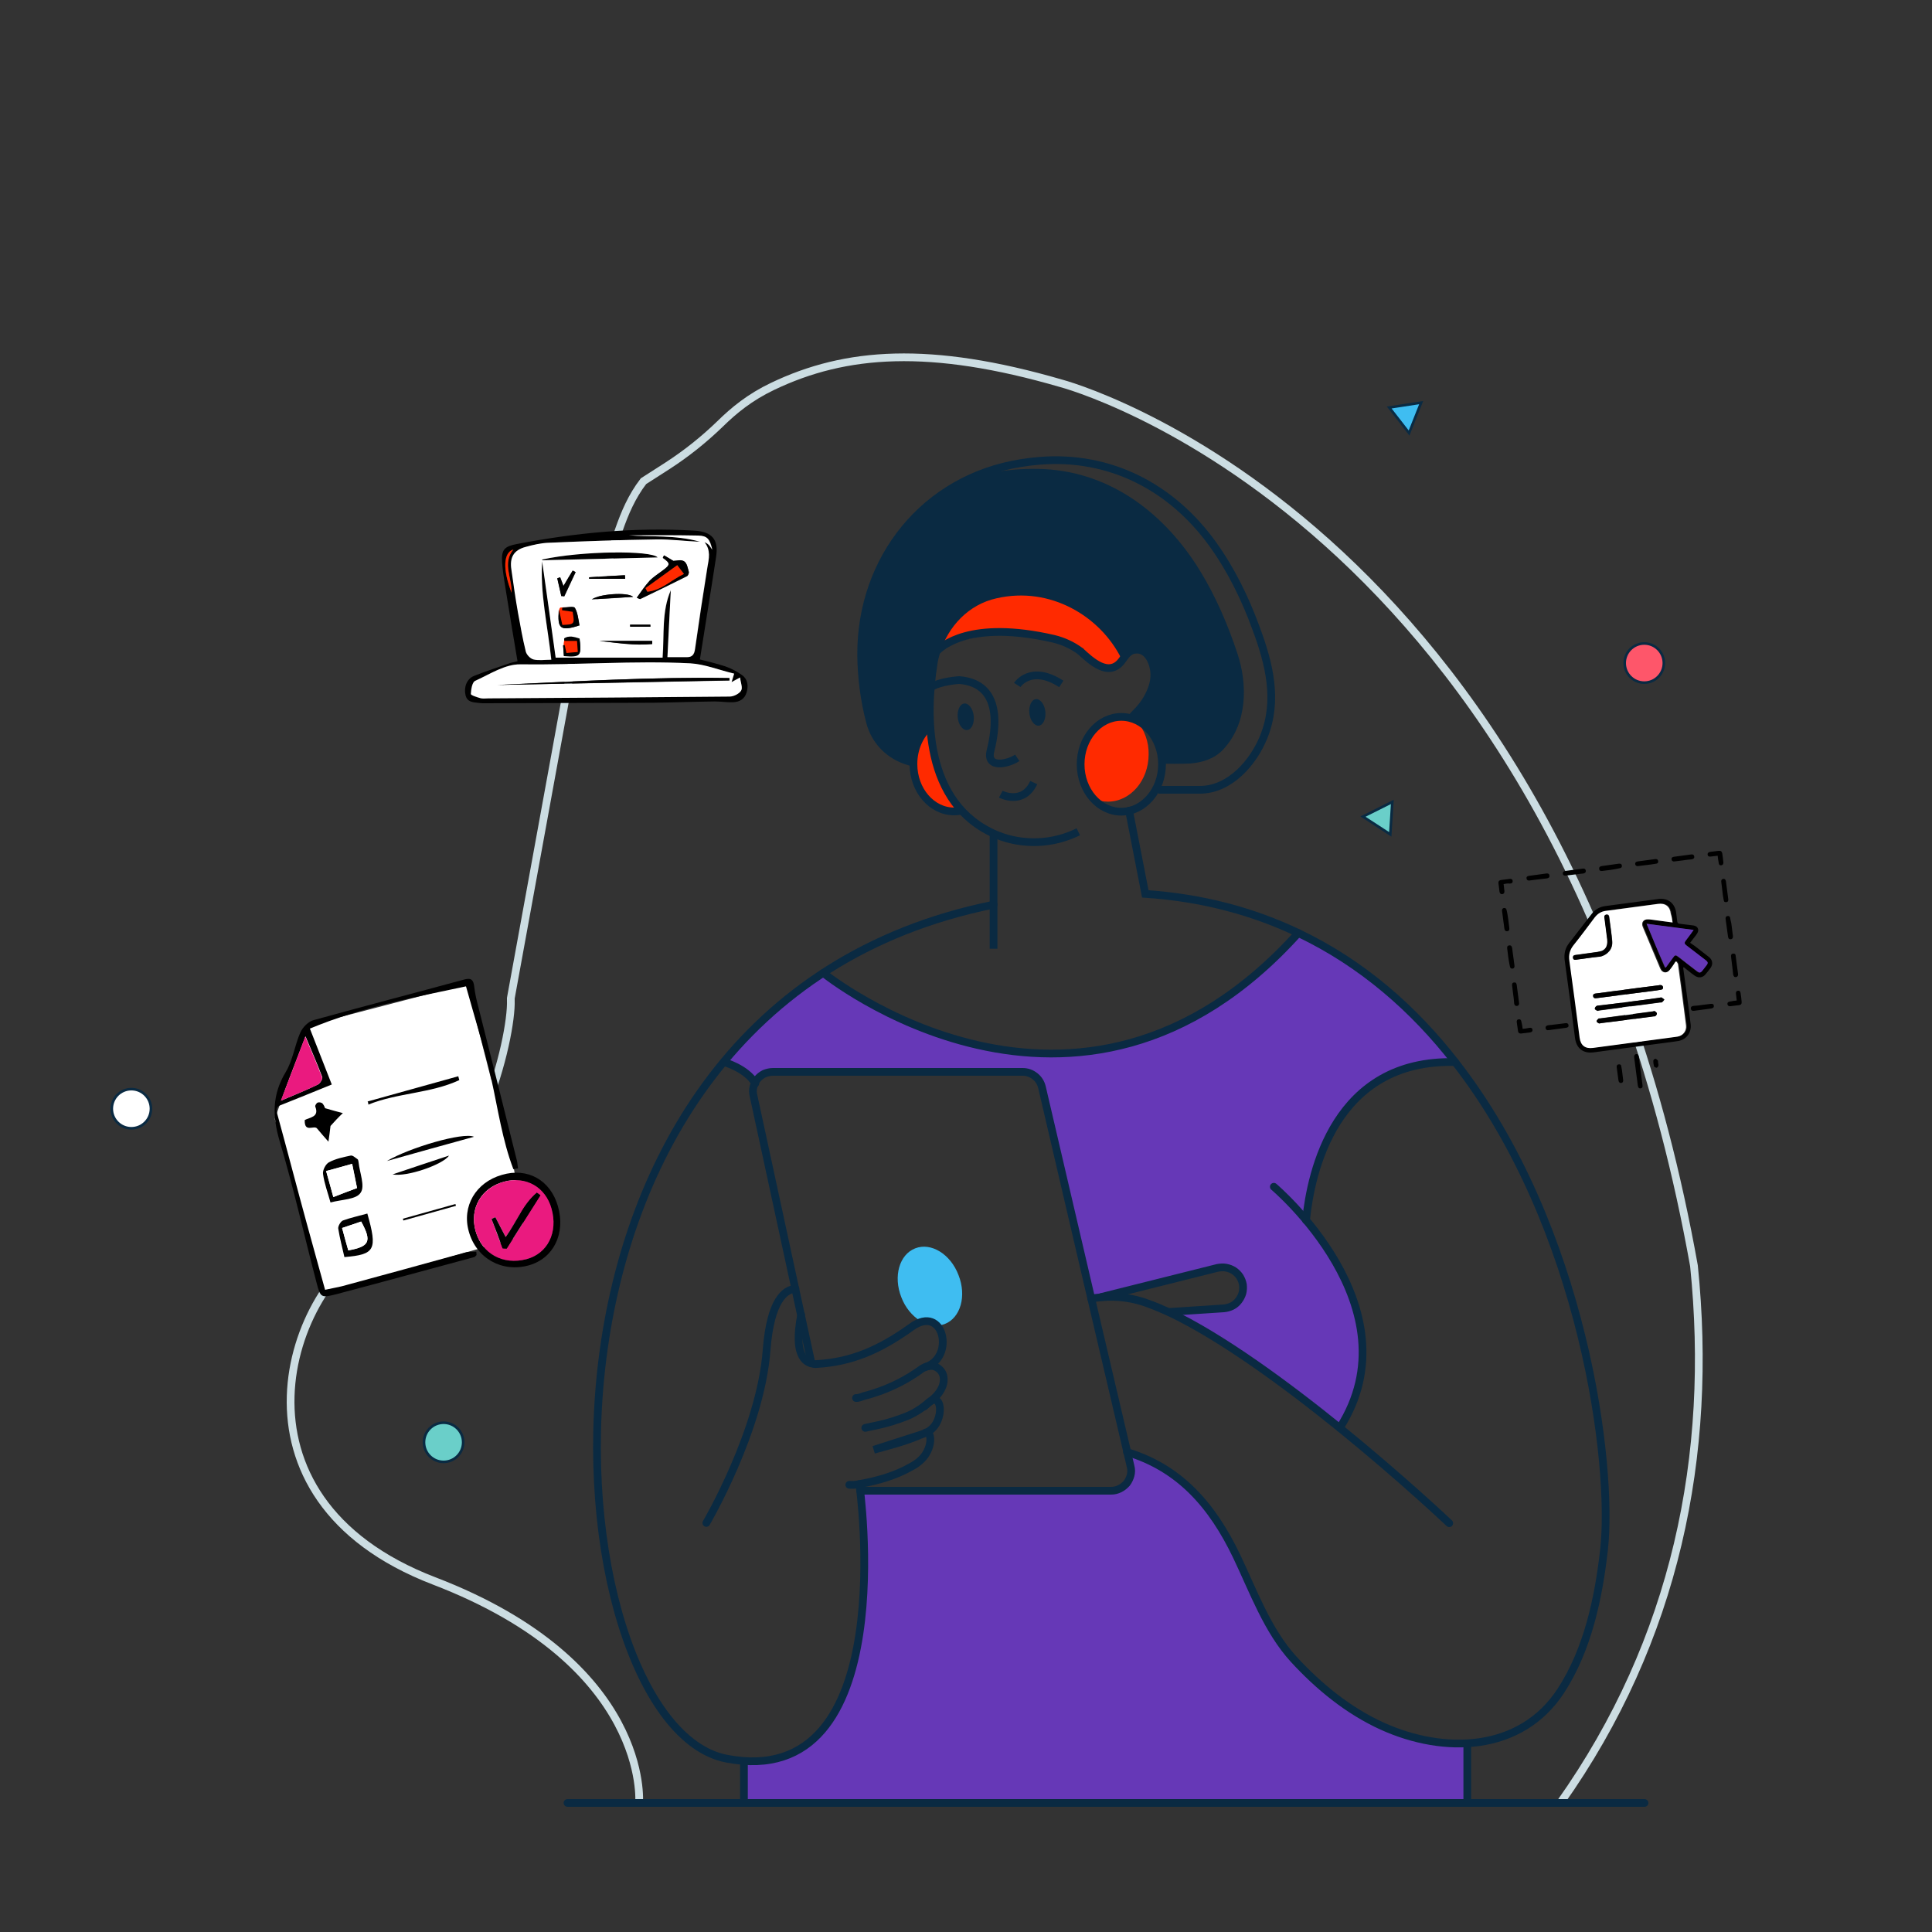 <?xml version="1.0" encoding="utf-8"?>
<!-- Generator: Adobe Illustrator 25.2.3, SVG Export Plug-In . SVG Version: 6.00 Build 0)  -->
<svg version="1.1" id="Layer_1" xmlns="http://www.w3.org/2000/svg" xmlns:xlink="http://www.w3.org/1999/xlink" x="0px" y="0px"
	 viewBox="0 0 750 750" style="enable-background:new 0 0 750 750;" xml:space="preserve">
<rect x="0" y="0" width="750" height="750" fill="#333333" stroke="none"/>
<style type="text/css">
	.st0{fill:none;stroke:#CCDDE2;stroke-width:3;stroke-miterlimit:10;}
	.st1{fill:#6638B7;}
	.st2{fill:#0A2A42;}
	.st3{fill:#3FBDF1;}
	.st4{fill:none;stroke:#0A2A42;stroke-width:3;stroke-linecap:round;stroke-miterlimit:10;}
	.st5{fill:#FF2A00;}
	.st6{fill:none;stroke:#0A2A42;stroke-width:3;stroke-miterlimit:10;}
	.st7{fill:#FE566A;stroke:#0A2A42;stroke-miterlimit:10;}
	.st8{fill:#6ACFC9;stroke:#0A2A42;stroke-miterlimit:10;}
	.st9{fill:#FFFFFF;stroke:#0A2A42;stroke-miterlimit:10;}
	.st10{fill:#3FBDF1;stroke:#0A2A42;stroke-miterlimit:10;}
	.st11{fill:#FFFFFF;}
	.st12{fill:#EA1A7F;}
</style>
<g>
	<g>
		<path class="st0" d="M248.1,699.9c0,0,4.6-53.9-79.6-86.2S111,499.1,148.3,480.3c37.3-18.8,50.5-77.8,50-92v-0.8l25.3-138.7
			c2.7-7.5,5.7-14.9,9-22.1c6.5-14.3,8-27.9,17.2-39.9l9.2-5.9c7.3-4.7,14.2-10.2,20.5-16.3c5.4-5.3,11.6-10.4,20.4-14.6
			c28.4-13.6,61.1-16,112-1.2c0,0,193.4,50.6,245.7,342.6c7.5,73.4-7,145.1-51.9,208.5"/>
		<path class="st1" d="M280.4,412.3c11-13.4,24.1-25.1,38.6-34.5c2.1,1.7,99.3,78.7,184.4-15.5c24.8,11.8,44.9,29.5,60.9,50.1
			c-46.6-1.2-56,42.6-57.8,61.4c14.3,17.1,33.4,48.9,13.1,80.6c-20.8-16.9-45.8-35.3-66.4-45l21.3-1.4c2-0.1,3.9-1,5.3-2.5
			s2.2-3.4,2.2-5.5c0-0.9-0.1-1.8-0.4-2.6c-0.7-1.9-2-3.4-3.8-4.4c-1.8-0.9-3.8-1.2-5.7-0.7L427,503.5c-1.3,0.1-2.6,0.3-3.9,0.5
			L404,422.1c-0.4-1.7-1.3-3.2-2.7-4.3c-1.4-1.1-3-1.7-4.8-1.7h-97c-1.4,0-2.9,0.4-4.1,1.2s-2.2,1.9-2.8,3.2
			C289.3,414.9,281.1,412.5,280.4,412.3"/>
		<path class="st1" d="M289.2,682.6c55.3,3.9,47.1-88,45.1-104.9h97.5c1.2,0,2.3-0.3,3.3-0.8s1.9-1.2,2.7-2.1c0.7-0.9,1.2-2,1.5-3.1
			s0.2-2.3,0-3.4l-1.3-5.6c20.2,6.1,33,20.4,42.6,40.5c6.4,13.3,11.9,28.7,22,39.8c9.8,10.7,21.2,20.1,34.5,26.1
			c10.5,4.7,22,7.3,32.9,6.7v23.1H289.2V682.6"/>
		<path class="st2" d="M334.3,254.3c-0.2-31,16.8-57.5,43.6-69.2c2.9-0.8,5.8-1.5,8.7-1.9c6.2-1,12.5-1.4,18.8-1.1
			c26.3,1.4,47,17.6,60.4,39.4c6.2,10.1,10.9,21.1,14.6,32.3c3.9,11.8,4,27-5.6,37.2c-3.4,3.6-8,5-12.8,5.4c-1.2,0.1-11,0.2-11,0
			c-0.1-7.7-4.2-14.3-10.1-16.9c-0.4-0.2-0.9-0.4-1.3-0.5c-0.2-0.1-0.4-0.1-0.6-0.2c0.4-0.6,0.9-1.2,1.5-1.7c2.1-2,3.8-4.3,5.2-6.8
			c1.6-3.1,2.7-6.4,2.2-10.1c-0.6-4-3-8.8-7.8-7.9c-2.3,0.4-3.5,2.6-4.8,4.3c-0.1,0.1-0.1,0.1-0.2,0.2c-2.5,3.1-5.4,3-8.2,1.7
			c-2.7-1.2-5.3-3.7-7.4-5.6c-0.1-0.1-0.1-0.1-0.2-0.2c-3.1-2.3-6.6-3.9-10.3-4.8c-22.9-5.3-35.2-1.7-41.2,1.7
			c-1.7,0.9-3.2,2-4.5,3.4c-0.5,1.5-0.8,3.1-1.1,4.6c-0.4,2.8-0.8,5.8-1.1,9.1c-0.4,5-0.5,10-0.1,14.9c-3.8,3.2-6.3,8.4-6.5,14.2
			c-4.1-0.7-7.8-2.6-10.8-5.5c-3-2.8-5.1-6.5-6.1-10.4C335.6,271.7,334.4,263,334.3,254.3"/>
		<path class="st3" d="M349.9,503.6c-3.2-8.1-0.8-16.6,5.4-19c6.1-2.4,13.7,2.2,16.8,10.4c3.2,8.1,0.8,16.6-5.4,19
			C360.6,516.3,353,511.7,349.9,503.6"/>
		<path class="st4" d="M385.7,351.2c-198,40-172.1,318.2-103.7,331.5c68.8,13.3,51.6-106.6,51.6-106.6"/>
		<path class="st4" d="M520.1,554.3c29.9-46.8-25.6-93.6-25.6-93.6"/>
		<path class="st4" d="M335.9,554.3c1.7-0.4,3.4-0.7,5.1-1.1c3.8-0.8,7.4-2,11-3.4c3.7-1.5,6.9-3.9,9.9-6.4c2.6-2.1,4.9-5.4,4.4-8.8
			c-0.1-0.9-0.5-1.8-1.1-2.5s-1.4-1.3-2.2-1.6c-1.6-0.6-3.9,0-5.2,0.9c-5.7,4.2-12.1,7.4-18.8,9.5c-1.2,0.4-2.3,0.7-3.5,1
			c-0.9,0.3-2.3,0.9-3.2,0.8"/>
		<path class="st4" d="M359.4,530.6c11.4-3.7,7-24.5-5.5-15.5s-23.4,13.6-36.7,14.4c-0.7,0.1-1.4,0-2.1-0.2c-3.5-0.8-4.7-4.5-5-7.6
			c-0.3-3.7,0.2-7.6,0.9-11.3"/>
		<path class="st4" d="M329.7,576.4c1.3,0.1,2.6,0,3.9-0.3c6.9-1.2,14-3.2,20.1-6.7c2.3-1.2,4.6-3,5.9-5.3c1.3-2.2,2.1-5.2,1.1-7.6
			c-0.1-0.2-0.2-0.3-0.3-0.5c-0.1-0.1-0.2-0.1-0.3-0.1c-0.1,0-0.2,0-0.4,0.1c-0.2,0-0.3,0.1-0.5,0.2c-0.5,0.3-1,0.5-1.6,0.7
			c-6.1,2-12.3,3.9-18.4,5.9c6.2-1.7,12.5-3.3,18.4-5.9c0.2-0.1,0.5-0.2,0.7-0.2c0.5-0.2,0.9-0.5,1.4-0.6l0.8-0.5
			c6.5-3.8,5.4-16.9-0.8-10.4c-0.3,0.3-0.6,0.6-0.9,0.8"/>
		<path class="st4" d="M308.8,500.3c-4.1,0.3-9.7,4.4-11.2,23.7c-2.3,31.3-23.4,67.2-23.4,67.2"/>
		<path class="st4" d="M333.9,578.7h97.5c1.2,0,2.3-0.3,3.3-0.8s1.9-1.2,2.7-2.1c0.7-0.9,1.2-2,1.5-3.1s0.3-2.3,0-3.4l-1.3-5.6
			l-14-59.7l-19.1-81.9c-0.4-1.7-1.3-3.2-2.7-4.3c-1.4-1.1-3-1.7-4.8-1.7h-97c-1.1,0-2.3,0.3-3.3,0.7c-1,0.5-1.9,1.2-2.7,2.1
			c-0.7,0.9-1.2,1.9-1.5,3s-0.3,2.3,0,3.4l16.2,74.9l2.2,10.1l4.1,18.9"/>
		<path class="st5" d="M435.4,254.7c-2.7,6.3-10.3,2.8-10.3,2.8c-21-21.8-59.1-6.5-59.1-6.5l-0.9-2.2c0,0,7.3-21.7,36.2-18.8
			S435.4,254.6,435.4,254.7"/>
		<path class="st4" d="M453.8,509.3l21.3-1.4c1.1-0.1,2.2-0.4,3.2-0.9s1.8-1.2,2.5-2.1s1.2-1.9,1.5-2.9c0.3-1.1,0.3-2.2,0.2-3.3
			c-0.2-1.1-0.6-2.1-1.2-3.1c-0.6-0.9-1.4-1.7-2.3-2.3c-0.9-0.6-2-1-3.1-1.2s-2.2-0.1-3.3,0.1l-45.1,11.3"/>
		<path class="st4" d="M504,362.2c-85.9,95.3-184.4,15.5-184.4,15.5"/>
		<path class="st4" d="M564.9,412.3c-46.7-1.2-56,42.6-57.9,61.4"/>
		<path class="st4" d="M293.2,420.6c-3.4-5.9-12.2-8.3-12.2-8.3"/>
		<path class="st4" d="M220.3,699.9h418.1"/>
		<path class="st5" d="M361.1,281.8c0,0,2.1,25.1,12.2,32.9c-1,0.2-1.9,0.3-2.9,0.3c-8.7,0-15.8-8.2-15.8-18.4
			C354.6,290.6,357.2,285.1,361.1,281.8"/>
		<path class="st6" d="M436.6,254.9c-8.3-16.7-28.3-29.1-50.1-24.1c-11.3,2.5-19.8,11.4-23.1,22.4l0,0c-0.4,1.5-0.8,3-1,4.6
			c-3,19.1-4.1,54.3,24.5,66.3c5.1,2.1,10.5,3,16,2.8s10.8-1.6,15.7-4"/>
		<path class="st6" d="M419.6,253c-0.1-0.1-0.1-0.1-0.2-0.2c-3.1-2.3-6.6-3.9-10.3-4.8c-32.5-7.5-43.8,2.9-45.7,5.1l0,0
			c-0.2,0.2-0.3,0.3-0.3,0.3"/>
		<path class="st6" d="M354.6,296c-4-0.8-7.8-2.7-10.8-5.5s-5.1-6.4-6.1-10.4c-2.2-8.4-3.3-17.1-3.4-25.8
			c-0.2-37.5,24.8-68.5,61.8-74.5c2.4-0.4,4.9-0.7,7.3-0.9c27.6-2.3,51.6,10.3,67.5,32.5c7.1,9.9,12.5,21,16.7,32.5
			c5.1,13.7,8.7,28,3,42.1c-4,10-13.2,20.6-24.8,20.6h-16.1"/>
		<path class="st6" d="M419.3,252.7c4.2,3.9,11.1,10.4,16.1,3.9c1.3-1.7,2.5-3.9,4.8-4.3c4.8-0.9,7.2,3.9,7.8,7.9
			c0.5,3.7-0.6,7-2.2,10.1c-1.3,2.5-3.1,4.8-5.2,6.8c-0.5,0.5-1,1.1-1.5,1.7"/>
		<path class="st6" d="M373.3,314.7c-1,0.2-1.9,0.3-2.9,0.3c-8.7,0-15.8-8.2-15.8-18.4c0-6.1,2.5-11.5,6.5-14.8"/>
		<path class="st6" d="M361.2,266.9c3.7-2.5,11.2-2.9,11.2-2.9c17,1.4,14.2,19.2,12.1,27.5c-1.7,7,6.8,5.1,10.4,2.7"/>
		<path class="st6" d="M401.3,303.8c-4.2,9-12.8,4.5-12.8,4.5"/>
		<path class="st2" d="M402.1,271.4c-1.7,0.2-2.8,2.7-2.5,5.5s2,5,3.7,4.8s2.8-2.7,2.5-5.5C405.5,273.4,403.8,271.2,402.1,271.4z"/>
		<path class="st2" d="M374.3,273.1c-1.7,0.2-2.8,2.7-2.5,5.5c0.3,2.9,2,5,3.7,4.8s2.8-2.7,2.5-5.5S376,272.9,374.3,273.1z"/>
		<path class="st6" d="M412,265.5c-11.9-7.7-17.1,0.4-17.1,0.4"/>
		<path class="st6" d="M385.7,368.3v-44.7"/>
		<path class="st4" d="M423.6,504.1c1.3-0.2,2.6-0.4,3.9-0.5c6.3-0.6,12.7,0.3,18.6,2.6c2.5,0.9,5,2,7.7,3.2
			c20.5,9.7,45.5,28.1,66.4,45c23.9,19.4,42.4,36.9,42.4,36.9"/>
		<path class="st4" d="M438.3,314.7l6.3,32.3c22.3,1.5,42,6.9,59.4,15.2c24.8,11.8,44.9,29.5,60.9,50.1c50,64,61.4,156.4,57.8,189.1
			c-2.1,18.8-6.3,38.9-16.8,55c-15.6,23.8-45.2,24.6-69.3,13.7c-13.2-6-24.7-15.4-34.5-26.1c-10.1-11.1-15.6-26.4-22-39.8
			c-9.6-20.1-22.4-34.4-42.6-40.5"/>
		<path class="st4" d="M288.8,699.9v-16.2"/>
		<path class="st4" d="M569.6,699.9V678"/>
		<path class="st5" d="M435.4,278.3c2,0,3.9,0.4,5.7,1.3c3.2,3.7,4.9,8.4,4.8,13.2c0,10.2-7.1,18.4-15.8,18.4c-2,0-3.9-0.4-5.7-1.2
			c-3.2-3.7-4.9-8.4-4.8-13.2C419.6,286.5,426.7,278.3,435.4,278.3z"/>
		<path class="st6" d="M451.1,296.7c0-10.2-7.1-18.4-15.8-18.4s-15.8,8.2-15.8,18.4c0,10.2,7.1,18.4,15.8,18.4
			S451.1,306.8,451.1,296.7z"/>
		<circle class="st7" cx="638.3" cy="257.4" r="7.6"/>
		<circle class="st8" cx="172.2" cy="559.9" r="7.6"/>
		<circle class="st9" cx="51" cy="430.4" r="7.6"/>
		<polygon class="st10" points="551.7,156.3 539.3,158.2 547,168.1 		"/>
		<polygon class="st8" points="529.1,317 539.7,323.9 540.5,311.3 		"/>
	</g>
</g>
<g>
	<polygon class="st11" points="121.4,397.6 181.2,382 199.4,453.1 203.8,479.6 125.6,502.1 106.7,434.4 118.2,400.9 	"/>
	<g>
		<path d="M199.3,453.9c-4.3-11.3-6-23.4-8.6-35.2c-2.7-11.9-6.4-23.5-9.8-35.8c-20.3,4.3-40.7,8.1-60.6,16.4
			c2.8,7.1,5.5,14.1,8.5,21.7c-6.7,2.7-12.7,5.2-18.8,7.6c-1.8,0.7-3.2,1-2.4,3.7c3.9,14.2,7.6,28.5,11.5,42.7
			c2.3,8.5,4.7,16.9,7.1,25.7c2.6-0.6,4.6-0.9,6.6-1.4c16-4.3,31.9-8.7,47.9-13.1c1.3-0.4,2.8-0.2,4.2-0.3c0,0.4,0.1,0.8,0.1,1.3
			c-0.3,0.3-0.6,0.7-0.9,0.8c-17.8,4.8-35.7,9.7-53.5,14.4c-5.9,1.5-6.2,1.4-7.7-4.4c-4.8-18.3-8.9-36.8-14.3-54.9
			c-2.9-9.7-3-18.1,2.3-26.9c2.8-4.6,3.5-10.4,5.7-15.4c0.9-2,3.1-4.3,5.2-4.8c19.5-5.4,39.1-10.5,58.6-15.8
			c2.7-0.7,3.4,0.4,3.7,2.8c0.3,2.7,0.9,5.3,1.6,7.9c5,19.8,10,39.6,14.9,59.4c0.3,1.1,0.3,2.2,0.5,3.3
			C200.5,453.6,199.9,453.7,199.3,453.9z M109,427.3c5.2-2.2,9.9-4.1,14.4-6.3c0.9-0.4,1.9-2.2,1.7-2.9c-1.9-5.1-4.1-10-6.5-15.8
			C115.3,411,112.3,418.6,109,427.3z"/>
		<path d="M216.6,468.3c3,10.6-1.7,20.2-11.3,22.9c-10.4,2.9-20.4-2.7-23.3-13.1c-2.8-9.8,2.7-19.1,12.8-22
			C204.8,453.1,213.7,458.1,216.6,468.3z M184.6,477.8c2.5,9,10.6,13.4,19.8,11c8.2-2.2,12.3-10.4,9.7-19.6
			c-2.4-8.4-10-12.7-18.3-10.5C186.9,461,182.2,469,184.6,477.8z"/>
		<path d="M128.3,466.8c-1-3.7-2.4-7.3-2.9-11.1c-0.2-1.4,1-3.8,2.3-4.5c2.6-1.4,5.6-2,8.4-2.6c0.8-0.2,1.8,0.8,2.7,1.4
			c0.3,0.2,0.3,0.8,0.4,1.2c0.4,4,2.6,9.3,0.8,11.8C138.3,465.7,132.7,465.6,128.3,466.8z M129.4,464.7c3.3-1.3,6.2-2.4,9.2-3.5
			c-0.7-3.2-1.3-6.2-1.9-9.4c-3.6,1-6.7,1.9-10.1,2.8C127.6,458.2,128.5,461.3,129.4,464.7z"/>
		<path d="M128.3,437.1c-0.2,1.9-0.5,4-0.8,6.1c-1.5-1.7-3-3.4-4.4-5.1c-1.1-1.5-5,1.9-4.8-3.3c2-1.1,5.7-1.1,4.1-5.2
			c-0.2-0.4,0.5-1.5,1-1.6c0.5-0.2,1.6,0,1.9,0.5c0.6,0.7,0.9,1.8,0.9,1.7c2.8,0.8,4.8,1.4,6.9,1.9
			C131.4,433.7,129.9,435.3,128.3,437.1z"/>
		<path d="M142.6,471.1c4,14.1,3,15.9-8.9,16.9c-0.8-3.6-1.8-7.3-2.4-11.1c-0.1-0.9,0.9-2.7,1.8-3.1
			C136.1,472.7,139.4,472,142.6,471.1z M135.2,485.4c8.3-1.5,9.2-3.5,5-11.2c-2.4,0.8-4.8,1.7-7.4,2.5
			C133.6,479.8,134.4,482.5,135.2,485.4z"/>
		<path d="M150.2,450.7c8.8-5.2,29.6-11.3,33.8-9.4C172.1,444.6,161.1,447.6,150.2,450.7z"/>
		<path d="M142.7,427.6c11.7-3.3,23.5-6.5,35.2-9.8c0.1,0.5,0.3,1,0.4,1.5c-11.2,5.2-23.9,4.9-35.3,9.5
			C143,428.3,142.9,427.9,142.7,427.6z"/>
		<path d="M152.4,455.9c7.7-2.6,14.6-4.9,21.9-7.3C172,452.1,157.8,457,152.4,455.9z"/>
		<path d="M177,468.1c-6.8,1.9-13.6,3.8-20.4,5.7c-0.1-0.2-0.1-0.5-0.2-0.7c6.8-1.9,13.6-3.8,20.4-5.7
			C176.9,467.6,176.9,467.9,177,468.1z"/>
		<path class="st12" d="M109,427.3c3.3-8.7,6.3-16.3,9.5-24.9c2.4,5.7,4.6,10.7,6.5,15.8c0.3,0.7-0.8,2.4-1.7,2.9
			C118.9,423.2,114.2,425.1,109,427.3z"/>
		<path class="st12" d="M184.6,477.8c-2.4-8.7,2.3-16.7,11.2-19.1c8.4-2.2,16,2.1,18.3,10.5c2.6,9.2-1.5,17.4-9.7,19.6
			C195.2,491.2,187.1,486.7,184.6,477.8z M195.1,484.6c0.5,0,1.1,0.1,1.6,0.1c4.4-6.9,8.7-13.8,13.1-20.7c-0.5-0.3-0.9-0.7-1.4-1
			c-5.3,4.5-7.8,11.4-12.1,17.2c-1.6-3.1-2.8-5.4-4-7.7c-0.5,0.2-1,0.5-1.5,0.7C192.2,477,193.6,480.8,195.1,484.6z"/>
		<path class="st11" d="M129.4,464.7c-0.9-3.4-1.8-6.5-2.8-10.1c3.4-0.9,6.6-1.8,10.1-2.8c0.7,3.2,1.3,6.2,1.9,9.4
			C135.6,462.3,132.7,463.4,129.4,464.7z"/>
		<path class="st11" d="M135.2,485.4c-0.8-2.9-1.6-5.6-2.4-8.7c2.6-0.9,5-1.7,7.4-2.5C144.4,481.9,143.5,483.9,135.2,485.4z"/>
		<path d="M195.1,484.6c-1.4-3.8-2.8-7.6-4.3-11.4c0.5-0.2,1-0.5,1.5-0.7c1.2,2.3,2.4,4.7,4,7.7c4.2-5.8,6.7-12.7,12.1-17.2
			c0.5,0.3,0.9,0.7,1.4,1c-4.4,6.9-8.7,13.8-13.1,20.7C196.1,484.7,195.6,484.7,195.1,484.6z"/>
	</g>
</g>
<g>
	<path d="M656.1,366c0.7,0.5,1.4,0.9,1.9,1.3c1.8,1.4,3.6,2.8,5.4,4.2c1.4,1.1,1.7,2.8,0.6,4.3c-0.6,0.8-1.2,1.6-1.9,2.4
		c-1.1,1.4-2.8,1.6-4.3,0.5c-0.7-0.5-1.4-1-2.1-1.6c-0.7-0.5-1.4-1.1-2-1.6c-0.1,0-0.2,0.1-0.3,0.1c0.2,1.2,0.3,2.5,0.5,3.7
		c0.8,6.1,1.7,12.2,2.4,18.3c0.4,3.2-1.6,5.9-4.7,6.5c-0.7,0.1-1.4,0.2-2,0.3c-10.3,1.4-20.6,2.7-30.8,4.1c-4.2,0.6-6.9-1.5-7.4-5.7
		c-1.3-10-2.6-20.1-4-30.1c-0.3-2.5,0.2-4.7,1.8-6.7c2.9-3.7,5.7-7.4,8.6-11.1c1.4-1.9,3.2-2.9,5.6-3.2c6.8-0.9,13.6-1.8,20.3-2.7
		c3.8-0.5,6.5,1.6,7,5.4c0.1,1.1,0.3,2.2,0.4,3.3c0.1,0.6,0.3,0.8,0.9,0.9c1.6,0.2,3.3,0.4,4.9,0.6c0.9,0.1,1.8,0.3,2.2,1.2
		c0.4,1-0.1,1.8-0.7,2.6C657.7,363.9,657,364.8,656.1,366z M649.3,358.1c-0.2-1.2-0.3-2.3-0.4-3.4c-0.4-2.9-2.1-4.3-5-3.9
		c-6.7,0.9-13.5,1.8-20.2,2.7c-1.8,0.2-3.2,1-4.3,2.5c-2.8,3.7-5.6,7.4-8.4,11c-1.4,1.7-1.8,3.5-1.5,5.7c1.4,10,2.7,20,4,30
		c0.4,3,2.2,4.4,5.2,4c10.5-1.4,21-2.8,31.5-4.2c0.5-0.1,0.9-0.1,1.4-0.2c2.1-0.4,3.5-2.2,3.2-4.4c-1-7.9-2.1-15.7-3.1-23.6
		c-0.1-0.4-0.4-0.7-0.6-1.1c-0.1,0-0.3,0-0.4,0c-0.4,0.6-0.7,1.2-1.1,1.7c-0.4,0.6-0.8,1.1-1.2,1.6c-1.2,1.4-3,1.1-3.6-0.6
		c-0.4-1-0.8-2.1-1.3-3.1c-1.8-4.4-3.7-8.7-5.5-13.1c-0.7-1.7,0.3-3,2.1-2.9c0.9,0.1,1.8,0.2,2.7,0.3
		C644.7,357.5,646.9,357.8,649.3,358.1z M639.2,358.6c2.4,5.8,4.7,11.4,7,16.9c0.1,0,0.2,0.1,0.3,0.1c0.9-1.2,1.8-2.5,2.7-3.7
		c1-1.3,1.1-1.3,2.4-0.3c2.4,1.8,4.8,3.6,7.1,5.5c0.9,0.7,1.4,0.6,2-0.3c0.5-0.6,0.9-1.2,1.4-1.8c0.9-1.2,0.9-1.5-0.3-2.4
		c-2.4-1.9-4.9-3.7-7.3-5.6c-0.8-0.6-0.8-1-0.3-1.8c0.6-0.8,1.2-1.6,1.8-2.4c0.4-0.6,0.8-1.1,1.3-1.8
		C651.4,360.2,645.4,359.5,639.2,358.6z"/>
	<path d="M636.9,415.7c0.2,1.8,0.5,3.6,0.7,5.4c0.1,0.6,0.1,1.3-0.7,1.4c-0.8,0.1-1-0.5-1.1-1.1c-0.5-3.6-0.9-7.2-1.4-10.8
		c-0.1-0.6,0-1.2,0.7-1.4c0.8-0.1,1,0.5,1.1,1.1C636.4,412.2,636.7,414,636.9,415.7z"/>
	<path d="M583.7,343.2c0.1,1,0.2,1.8,0.3,2.6c0.1,0.6-0.1,1.2-0.8,1.3c-0.7,0.1-1-0.4-1.1-1c-0.1-1.1-0.3-2.2-0.4-3.2
		c-0.1-0.8,0.3-1.2,1.1-1.3c1.1-0.1,2.2-0.3,3.2-0.4c0.6-0.1,1.2,0.1,1.2,0.8c0.1,0.7-0.4,1-1.1,1
		C585.4,342.9,584.6,343,583.7,343.2z"/>
	<path d="M666.8,332.2c-0.9,0.1-1.8,0.2-2.6,0.3c-0.6,0.1-1.2,0-1.3-0.7c-0.1-0.7,0.4-1,1-1.1c1-0.1,2.1-0.3,3.2-0.4
		c1-0.1,1.3,0.2,1.5,1.1c0.1,1,0.3,2.1,0.4,3.2c0.1,0.6-0.1,1.2-0.8,1.3c-0.7,0.1-1-0.4-1-1C667,334,666.9,333.2,666.8,332.2z"/>
	<path d="M591.1,399.4c1-0.1,1.8-0.2,2.6-0.4c0.7-0.1,1.2,0.1,1.2,0.8c0.1,0.6-0.4,0.9-1,1c-1.1,0.1-2.2,0.3-3.3,0.4
		c-0.7,0.1-1.2-0.2-1.3-0.9c-0.2-1.2-0.3-2.3-0.5-3.5c-0.1-0.6,0.2-1.1,0.8-1.1c0.6-0.1,0.9,0.3,1,0.9
		C590.8,397.5,591,398.4,591.1,399.4z"/>
	<path d="M674.2,388.4c-0.1-1-0.2-1.8-0.3-2.6c-0.1-0.6,0.1-1.1,0.8-1.2c0.7-0.1,0.9,0.4,1,1c0.2,1.1,0.3,2.2,0.4,3.3
		c0.1,0.7-0.2,1.2-1,1.3c-1.1,0.1-2.2,0.3-3.3,0.4c-0.6,0.1-1.1-0.1-1.2-0.8c-0.1-0.7,0.4-0.9,1-1
		C672.4,388.6,673.2,388.5,674.2,388.4z"/>
	<path d="M672.4,374.7c-0.1-1.1-0.3-2.2-0.4-3.3c-0.1-0.6,0.1-1.2,0.8-1.2c0.7-0.1,1,0.3,1,1c0.3,2.3,0.6,4.5,0.9,6.8
		c0.1,0.6-0.1,1.2-0.8,1.3c-0.7,0.1-1-0.4-1.1-1.1C672.7,376.9,672.5,375.8,672.4,374.7z"/>
	<path d="M672.3,360c0.1,1.1,0.3,2.2,0.4,3.2c0.1,0.6,0,1.3-0.8,1.4c-0.8,0.1-1-0.4-1.1-1.1c-0.3-2.2-0.6-4.4-0.9-6.6
		c-0.1-0.7,0-1.2,0.8-1.3c0.7-0.1,1,0.4,1,1.1C672,357.8,672.2,358.9,672.3,360C672.3,360,672.3,360,672.3,360z"/>
	<path d="M585.5,371.5c-0.1-1.1-0.3-2.2-0.4-3.2c-0.1-0.7,0-1.2,0.8-1.3c0.7-0.1,1,0.4,1.1,1c0.3,2.2,0.6,4.5,0.9,6.7
		c0.1,0.6,0,1.2-0.7,1.3c-0.8,0.1-1-0.4-1.1-1.1C585.8,373.7,585.7,372.6,585.5,371.5C585.5,371.5,585.5,371.5,585.5,371.5z"/>
	<path d="M587.4,385.9c-0.1-1.1-0.3-2.2-0.4-3.3c-0.1-0.6,0.1-1.2,0.8-1.2c0.7-0.1,0.9,0.4,1,1c0.3,2.3,0.6,4.6,0.9,6.9
		c0.1,0.6-0.1,1.1-0.8,1.2c-0.6,0.1-1-0.3-1.1-0.9C587.7,388.2,587.6,387.1,587.4,385.9C587.4,385.9,587.4,385.9,587.4,385.9z"/>
	<path d="M585.5,356.9c0.1,1.1,0.3,2.2,0.4,3.3c0.1,0.6,0,1.2-0.8,1.3c-0.7,0.1-1-0.4-1.1-1c-0.3-2.3-0.6-4.5-0.9-6.8
		c-0.1-0.6,0.1-1.1,0.7-1.2c0.7-0.1,1,0.3,1.1,1C585.2,354.6,585.3,355.7,585.5,356.9z"/>
	<path d="M668.6,345.7c-0.1-1.1-0.3-2.2-0.4-3.3c-0.1-0.6,0.1-1.1,0.7-1.2c0.7-0.1,1,0.3,1.1,0.9c0.3,2.3,0.6,4.6,0.9,6.9
		c0.1,0.6-0.1,1.2-0.8,1.2c-0.8,0.1-0.9-0.4-1-1C668.9,348,668.7,346.9,668.6,345.7z"/>
	<path d="M611.1,339.5c-1.1,0.1-2.2,0.3-3.2,0.4c-0.6,0.1-1.1-0.1-1.2-0.7c-0.1-0.7,0.3-1,1-1.1c2.2-0.3,4.4-0.6,6.6-0.9
		c0.6-0.1,1.2,0,1.3,0.8c0.1,0.7-0.4,1-1,1.1C613.3,339.2,612.2,339.4,611.1,339.5C611.1,339.5,611.1,339.5,611.1,339.5z"/>
	<path d="M639.2,335.8c-1.1,0.1-2.2,0.3-3.2,0.4c-0.6,0.1-1.1-0.1-1.2-0.7c-0.1-0.7,0.3-1,1-1.1c2.2-0.3,4.4-0.6,6.7-0.9
		c0.6-0.1,1.1,0.1,1.2,0.8c0.1,0.6-0.3,1-0.9,1C641.5,335.5,640.4,335.7,639.2,335.8C639.2,335.8,639.2,335.8,639.2,335.8z"/>
	<path d="M660.9,390.1c1.1-0.1,2.2-0.3,3.2-0.4c0.7-0.1,1.2,0.1,1.2,0.8c0.1,0.6-0.4,0.9-1,1c-2.2,0.3-4.5,0.6-6.7,0.9
		c-0.6,0.1-1.1-0.1-1.2-0.8c-0.1-0.7,0.3-1,0.9-1.1C658.6,390.4,659.7,390.3,660.9,390.1z"/>
	<path d="M604.5,397.6c1.1-0.1,2.2-0.3,3.2-0.4c0.6-0.1,1.1,0.1,1.2,0.8c0.1,0.7-0.4,0.9-1,1c-2.2,0.3-4.4,0.6-6.7,0.9
		c-0.6,0.1-1.1-0.1-1.2-0.8c-0.1-0.7,0.4-1,1-1.1C602.3,397.9,603.4,397.7,604.5,397.6z"/>
	<path d="M625.2,337.7c-1.1,0.1-2.2,0.3-3.2,0.4c-0.6,0.1-1.2-0.1-1.2-0.8c-0.1-0.7,0.4-1,1-1.1c2.2-0.3,4.3-0.6,6.5-0.9
		c0.6-0.1,1.2,0,1.3,0.7c0.1,0.8-0.4,1-1.1,1.1C627.3,337.4,626.2,337.5,625.2,337.7z"/>
	<path d="M653.3,334c-1.1,0.1-2.2,0.3-3.2,0.4c-0.6,0.1-1.1-0.1-1.2-0.8c-0.1-0.7,0.4-0.9,0.9-1c2.2-0.3,4.4-0.6,6.7-0.9
		c0.6-0.1,1.1,0.1,1.2,0.8c0.1,0.7-0.4,1-1,1.1C655.5,333.7,654.4,333.8,653.3,334z"/>
	<path d="M597,341.4c-1.1,0.1-2.2,0.3-3.2,0.4c-0.6,0.1-1.1-0.1-1.2-0.8c-0.1-0.7,0.4-0.9,1-1c2.2-0.3,4.4-0.6,6.6-0.9
		c0.6-0.1,1.2,0,1.3,0.8c0.1,0.7-0.4,1-1,1.1C599.2,341.1,598.1,341.3,597,341.4z"/>
	<path d="M629.8,416.7c0.1,0.8,0.2,1.7,0.3,2.5c0.1,0.6-0.1,1.1-0.7,1.2c-0.6,0.1-1-0.3-1.1-0.9c-0.2-1.7-0.5-3.4-0.7-5.2
		c-0.1-0.6,0.2-1.1,0.8-1.1c0.7-0.1,1,0.3,1,0.9C629.6,414.9,629.7,415.8,629.8,416.7z"/>
	<path d="M643.7,412.7c0,0.3,0.2,0.7,0.1,1c-0.1,0.3-0.4,0.8-0.7,0.8c-0.3,0-0.9-0.3-1-0.5c-0.2-0.7-0.3-1.5-0.3-2.2
		c0-0.3,0.5-0.8,0.8-0.8c0.3,0,0.7,0.4,1,0.7C643.7,411.9,643.6,412.4,643.7,412.7C643.7,412.7,643.7,412.7,643.7,412.7z"/>
	<path class="st11" d="M649.3,358.1c-2.3-0.3-4.6-0.6-6.8-0.9c-0.9-0.1-1.8-0.3-2.7-0.3c-1.8-0.1-2.8,1.2-2.1,2.9
		c1.8,4.4,3.7,8.7,5.5,13.1c0.4,1,0.9,2.1,1.3,3.1c0.7,1.7,2.5,2,3.6,0.6c0.4-0.5,0.9-1.1,1.2-1.6c0.4-0.6,0.8-1.1,1.1-1.7
		c0.1,0,0.3,0,0.4,0c0.2,0.4,0.6,0.7,0.6,1.1c1.1,7.9,2.1,15.7,3.1,23.6c0.3,2.1-1.1,4-3.2,4.4c-0.5,0.1-0.9,0.1-1.4,0.2
		c-10.5,1.4-21,2.8-31.5,4.2c-3,0.4-4.8-0.9-5.2-4c-1.3-10-2.6-20-4-30c-0.3-2.1,0.2-4,1.5-5.7c2.9-3.6,5.6-7.3,8.4-11
		c1.1-1.4,2.5-2.3,4.3-2.5c6.8-0.9,13.5-1.8,20.2-2.7c2.9-0.4,4.7,1,5,3.9C649,355.8,649.1,356.9,649.3,358.1z M632.4,388.9
		c-3.9,0.5-7.8,1-11.7,1.5c-0.3,0-0.7,0-0.9,0.2c-0.3,0.3-0.7,0.7-0.7,1c0,0.3,0.5,0.6,0.9,0.8c0.2,0.1,0.5,0,0.8-0.1
		c7.9-1,15.7-2.1,23.6-3.1c0.3,0,0.6,0,0.8-0.1c0.3-0.3,0.6-0.7,0.9-1c-0.4-0.3-0.7-0.6-1.1-0.8c-0.2-0.1-0.5,0-0.8,0.1
		C640.2,387.9,636.3,388.4,632.4,388.9z M616.6,371.9C616.6,371.9,616.6,371.9,616.6,371.9c1.5-0.2,3-0.4,4.5-0.6
		c2.9-0.4,5-2.9,4.8-5.8c-0.3-3.3-0.8-6.5-1.2-9.7c-0.1-0.6-0.5-0.9-1.1-0.8c-0.6,0.1-0.8,0.6-0.7,1.1c0,0.2,0.1,0.5,0.1,0.7
		c0.3,2.6,0.7,5.2,1,7.8c0.4,2.9-0.9,4.5-3.8,4.9c-2.6,0.4-5.3,0.7-7.9,1.1c-0.7,0.1-1.7,0-1.6,1.1c0.1,1.1,1,0.8,1.8,0.7
		C613.8,372.3,615.2,372.1,616.6,371.9z M632.1,385.9c3.6-0.5,7.2-0.9,10.8-1.4c0.6-0.1,1.2-0.2,1.8-0.3c0.6-0.1,0.9-0.5,0.8-1
		c-0.1-0.6-0.5-0.8-1.1-0.8c-0.2,0-0.4,0-0.6,0.1c-5.7,0.7-11.3,1.5-17,2.2c-2.5,0.3-5,0.7-7.5,1c-0.6,0.1-1,0.4-0.9,1
		c0.1,0.6,0.5,0.9,1.1,0.8c0.3,0,0.6-0.1,0.9-0.1C624.3,386.9,628.2,386.4,632.1,385.9z M631.6,395.9c3.4-0.4,6.8-0.9,10.2-1.4
		c0.3,0,0.7,0,0.9-0.2c0.3-0.2,0.5-0.7,0.5-1c-0.1-0.3-0.5-0.6-0.8-0.8c-0.2-0.1-0.5,0-0.8,0.1c-6.8,0.9-13.6,1.8-20.4,2.7
		c-0.2,0-0.6,0-0.7,0.1c-0.3,0.3-0.7,0.7-0.7,1c0,0.3,0.6,0.6,0.9,0.8c0.2,0.1,0.5,0,0.8-0.1C624.9,396.8,628.2,396.4,631.6,395.9z"
		/>
	<path class="st1" d="M639.2,358.6c6.2,0.8,12.2,1.6,18.3,2.4c-0.5,0.7-0.9,1.2-1.3,1.8c-0.6,0.8-1.2,1.6-1.8,2.4
		c-0.6,0.8-0.5,1.2,0.3,1.8c2.4,1.9,4.9,3.7,7.3,5.6c1.2,0.9,1.2,1.3,0.3,2.4c-0.5,0.6-0.9,1.2-1.4,1.8c-0.7,0.9-1.2,0.9-2,0.3
		c-2.4-1.8-4.8-3.6-7.1-5.5c-1.3-1-1.5-1-2.4,0.3c-0.9,1.2-1.8,2.5-2.7,3.7c-0.1,0-0.2-0.1-0.3-0.1
		C643.9,370,641.6,364.4,639.2,358.6z"/>
	<path d="M632.4,388.9c3.9-0.5,7.9-1,11.8-1.6c0.3,0,0.6-0.2,0.8-0.1c0.4,0.2,0.7,0.5,1.1,0.8c-0.3,0.4-0.5,0.8-0.9,1
		c-0.2,0.2-0.5,0.1-0.8,0.1c-7.9,1-15.7,2.1-23.6,3.1c-0.3,0-0.6,0.2-0.8,0.1c-0.4-0.2-0.9-0.5-0.9-0.8c0-0.3,0.3-0.8,0.7-1
		c0.2-0.2,0.6-0.1,0.9-0.2C624.6,389.9,628.5,389.4,632.4,388.9z"/>
	<path d="M616.6,371.9c-1.4,0.2-2.8,0.4-4.2,0.6c-0.7,0.1-1.7,0.4-1.8-0.7c-0.1-1.1,0.9-1,1.6-1.1c2.6-0.4,5.3-0.7,7.9-1.1
		c2.9-0.4,4.1-2,3.8-4.9c-0.3-2.6-0.7-5.2-1-7.8c0-0.2-0.1-0.5-0.1-0.7c-0.1-0.6,0.1-1,0.7-1.1c0.6-0.1,1,0.2,1.1,0.8
		c0.4,3.2,1,6.5,1.2,9.7c0.2,2.9-1.9,5.3-4.8,5.8C619.5,371.5,618.1,371.7,616.6,371.9C616.6,371.9,616.6,371.9,616.6,371.9z"/>
	<path d="M632.1,385.9c-3.9,0.5-7.7,1-11.6,1.5c-0.3,0-0.6,0.1-0.9,0.1c-0.6,0.1-1.1-0.2-1.1-0.8c-0.1-0.6,0.3-1,0.9-1
		c2.5-0.3,5-0.7,7.5-1c5.7-0.8,11.3-1.5,17-2.2c0.2,0,0.4-0.1,0.6-0.1c0.6,0,1,0.2,1.1,0.8c0.1,0.6-0.2,1-0.8,1
		c-0.6,0.1-1.2,0.2-1.8,0.3C639.2,385,635.6,385.4,632.1,385.9z"/>
	<path d="M631.6,395.9c-3.4,0.4-6.7,0.9-10.1,1.3c-0.3,0-0.6,0.2-0.8,0.1c-0.4-0.2-0.9-0.5-0.9-0.8c0-0.3,0.4-0.7,0.7-1
		c0.2-0.1,0.5-0.1,0.7-0.1c6.8-0.9,13.6-1.8,20.4-2.7c0.3,0,0.6-0.2,0.8-0.1c0.3,0.2,0.7,0.5,0.8,0.8c0.1,0.3-0.2,0.7-0.5,1
		c-0.2,0.2-0.6,0.2-0.9,0.2C638.4,395,635,395.5,631.6,395.9z"/>
</g>
<g>
	<path d="M200.9,256.7c-1.4-8.4-2.8-16.6-4.1-24.8c-0.7-4.6-1.6-9.2-1.9-13.8c-0.3-4.8,1-6,5.7-6.9c22.8-4.4,45.8-6.6,69-5.2
		c6.8,0.4,9.4,3.4,8.4,10.1c-2,13.2-4.2,26.4-6.3,39.9c3.1,0.8,6.6,1.6,9.9,2.7c2.3,0.8,4.6,2,6.5,3.4c2.2,1.6,2.5,4.2,1.7,6.8
		c-0.8,2.5-2.7,3.6-5.2,3.7c-2.4,0.1-4.7-0.3-7.1-0.3c-8,0.1-16,0.4-24,0.5c-21.8,0.1-43.7,0.1-65.5,0.2c-0.6,0-1.3,0-1.9-0.1
		c-2.2-0.3-4.7-0.1-5.4-3.1c-0.7-3,0.5-6.3,3.3-7.4c4.7-1.9,9.5-3.4,14.3-5.1C199.5,257,200.5,256.8,200.9,256.7z M259.1,255.1
		c2.9,0,5.2,0,7.4,0c2.2,0.1,3.1-0.9,3.4-3.2c1.5-10.6,3.1-21.2,4.8-31.7c0.5-3.3,1.3-6.6-1.1-9.7c0.7,0.3,1.2,0.6,1.7,1.1
		c0.4,0.4,0.6,0.8,1.3,1.8c-1-4.2-1.9-5.4-5.5-5.5c-9.4-0.2-18.8-0.1-26.9-0.1c8.4,0.7,18.2-0.2,27.6,2.5
		c-5.7-0.1-11.3-0.9-16.9-0.9c-13.9,0.2-27.9,0.7-41.8,1.3c-3,0.1-6,0.9-8.9,1.6c-4.6,1.2-6.3,4-5.6,8.7c0.9,5.7,1.7,11.3,2.6,17
		c0.9,5,1.8,10,3,14.9c0.3,1.2,1.8,2.8,3,3.1c2.1,0.5,4.4,0.1,6.9,0.1c-1.5-13.4-4.5-26-3.5-38.9c15.4-3.4,42.4-3.7,44.8-0.8
		c-14.5,0.3-29.3,0.7-44.9,1.1c1.9,13.3,3.6,25.7,5.3,37.8c14.1,0,27.7,0,41.5,0c0.7-9-0.5-17.9,3.2-26.2
		C259.9,237.7,259.5,246.3,259.1,255.1z M285,261.5c-6-1.4-11.6-3.7-17.2-4c-22-1.1-43.9,0.7-65.9,0.4c-5.8-0.1-11.8,3.8-17.5,6.4
		c-1.2,0.5-1.6,3.3-1.7,5.1c0,0.5,2.3,1.3,3.6,1.6c1,0.3,2.1,0.1,3.2,0.1c31.2-0.2,62.5-0.4,93.7-0.7c1.5,0,3.7-1,4.4-2.3
		c0.7-1.2-0.2-3.2-0.4-5.1c-1.4,0.7-2.1,1.1-3.3,1.8C284.4,263.5,284.6,262.9,285,261.5z M199.3,213.3c-4,1.2-4.2,7.7-0.7,16.8
		C198.8,224.3,194.9,218.7,199.3,213.3z"/>
	<path class="st11" d="M259.1,255.1c0.4-8.8,0.9-17.4,1.3-26c-3.6,8.3-2.5,17.2-3.2,26.2c-13.8,0-27.4,0-41.5,0
		c-1.7-12.1-3.4-24.5-5.3-37.8c15.6-0.4,30.4-0.7,44.9-1.1c-2.4-2.8-29.4-2.6-44.8,0.8c-1,12.9,2.1,25.5,3.5,38.9
		c-2.5,0-4.8,0.4-6.9-0.1c-1.2-0.3-2.7-1.8-3-3.1c-1.2-4.9-2.1-9.9-3-14.9c-1-5.6-1.8-11.3-2.6-17c-0.7-4.7,1-7.5,5.6-8.7
		c2.9-0.8,5.9-1.5,8.9-1.6c13.9-0.6,27.9-1.1,41.8-1.3c5.6-0.1,11.3,0.7,16.9,0.9c-9.4-2.7-19.3-1.8-27.6-2.5
		c8.1,0,17.5-0.1,26.9,0.1c3.6,0.1,4.5,1.3,5.5,5.5c-0.7-0.9-0.9-1.4-1.3-1.8c-0.4-0.4-0.9-0.8-1.7-1.1c2.5,3.1,1.7,6.4,1.1,9.7
		c-1.7,10.6-3.3,21.1-4.8,31.7c-0.3,2.3-1.2,3.3-3.4,3.2C264.3,255.1,262,255.1,259.1,255.1z M257.8,215.6c-0.2,0.3-0.4,0.7-0.5,1
		c3,2.1,3,2.7,0,4.9c-1.7,1.3-3.6,2.4-5.1,4c-1.8,1.9-3.3,4.2-5,6.6c1,0.3,1.2,0.5,1.3,0.5c6.1-2.9,12.2-5.9,18.2-8.9
		c0.4-0.2,0.8-1.2,0.7-1.6c-0.4-1.5-0.7-3.4-1.8-4.1c-1.1-0.7-3.1-0.2-4.2-0.2C260.2,217,259,216.3,257.8,215.6z M225,242.8
		c-0.6-2.4-0.7-5-1.9-6.9c-0.4-0.7-3.2-0.1-4.9-0.1c0,0.3,0,0.7-0.1,1c1.4,0.2,2.8,0.4,4.1,0.6c0.9,4.8,0.8,4.9-4,5.1
		c-0.4-1.7-0.8-3.4-1.3-5.9C216.3,244.2,217.5,245.1,225,242.8z M232.7,248.8c6.8,0.7,13.6,1.8,20.5,1.2c0-0.4,0-0.8,0-1.2
		C246.4,248.8,239.6,248.8,232.7,248.8z M217.9,231.4c0.4,0,0.8,0,1.2,0.1c1.5-3.1,2.9-6.3,4.4-9.4c-0.4-0.2-0.8-0.4-1.1-0.6
		c-1.2,1.9-2.3,3.8-3.6,6c-0.5-1.3-0.9-2.3-1.3-3.4c-0.4,0.1-0.7,0.2-1.1,0.4C216.9,226.8,217.4,229.1,217.9,231.4z M219.2,250.4
		c-0.2,0-0.4,0.1-0.6,0.1c0.1,1.4,0.2,2.8,0.3,4.1c6.5,0.5,6.9,0,6.1-6.8c-2.1-0.6-4.2-1.2-6,0c0,0.3,0.1,0.6,0.1,0.9
		c1.6,0,3.1,0,4.9,0c0.1,1.4,0.2,2.8,0.3,4.3c-1.7,0.2-3,0.3-4.4,0.4C219.6,252.2,219.4,251.3,219.2,250.4z M245.8,231.7
		c-2.4-2.1-13.6-1-16.1,1C235.3,232.4,240.6,232.1,245.8,231.7z M228.7,224.1c0,0.2,0,0.4,0,0.6c4.7,0,9.3,0,14,0
		c0-0.5,0-0.9-0.1-1.4C238,223.6,233.3,223.8,228.7,224.1z M244.6,242.5c0,0.3,0,0.6,0,0.8c2.6,0,5.2,0,7.8,0c0-0.3,0-0.6,0-0.8
		C249.9,242.5,247.2,242.5,244.6,242.5z"/>
	<path class="st11" d="M285,261.5c-0.4,1.3-0.6,2-1,3.3c1.2-0.7,1.9-1,3.3-1.8c0.2,1.9,1.1,4,0.4,5.1c-0.7,1.2-2.9,2.3-4.4,2.3
		c-31.2,0.3-62.5,0.5-93.7,0.7c-1.1,0-2.2,0.2-3.2-0.1c-1.3-0.4-3.6-1.1-3.6-1.6c0.1-1.8,0.5-4.6,1.7-5.1c5.7-2.6,11.6-6.5,17.5-6.4
		c22,0.3,44-1.5,65.9-0.4C273.5,257.8,279.1,260.1,285,261.5z M193.1,265.9c30-0.6,60.1-1.1,90.1-1.7c0-0.3,0-0.6,0-0.9
		C253.2,262.7,223.2,264.5,193.1,265.9z"/>
	<path class="st5" d="M217.8,235.8l5.6,0.6l0.5,5.7c0,0-6,1.7-6.3-0.1C217.4,240.3,216.3,235.9,217.8,235.8z"/>
	<path class="st5" d="M220.1,248l4.7,0l-0.3,5.4c0,0-5.2,2-5.4,0.2S218.2,247.9,220.1,248z"/>
	<path class="st5" d="M199.3,213.3c-4.4,5.4-0.5,11-0.7,16.8C195.1,221,195.4,214.6,199.3,213.3z"/>
	<path d="M257.8,215.6c1.2,0.7,2.4,1.4,3.6,2.1c1.1,0,3.1-0.6,4.2,0.2c1.1,0.7,1.4,2.7,1.8,4.1c0.1,0.4-0.3,1.4-0.7,1.6
		c-6,3-12.1,6-18.2,8.9c-0.1,0.1-0.4-0.1-1.3-0.5c1.7-2.3,3.2-4.6,5-6.6c1.5-1.5,3.4-2.7,5.1-4c3-2.2,3-2.8,0-4.9
		C257.4,216.2,257.6,215.9,257.8,215.6z M250.6,228.3c0.2,0.5,0.4,1,0.7,1.4c5.5-0.6,9.4-4.7,14.2-6.9c-1-1.4-1.8-2.3-2.6-3.4
		C258.7,222.4,254.7,225.4,250.6,228.3z"/>
	<path d="M232.7,248.8c6.8,0,13.7,0,20.5,0c0,0.4,0,0.8,0,1.2C246.4,250.7,239.5,249.6,232.7,248.8z"/>
	<path d="M217.9,231.4c-0.5-2.3-1.1-4.6-1.6-6.9c0.4-0.1,0.7-0.2,1.1-0.4c0.4,1,0.8,2.1,1.3,3.4c1.3-2.2,2.4-4.1,3.6-6
		c0.4,0.2,0.8,0.4,1.1,0.6c-1.5,3.1-2.9,6.3-4.4,9.4C218.7,231.4,218.3,231.4,217.9,231.4z"/>
	<path d="M219.2,250.4c0.2,0.9,0.4,1.8,0.7,3.1c1.4-0.1,2.7-0.3,4.4-0.4c-0.1-1.6-0.2-2.9-0.3-4.3c-1.8,0-3.3,0-4.9,0
		c0-0.3-0.1-0.6-0.1-0.9c1.9-1.2,4-0.7,6,0c0.8,6.8,0.4,7.3-6.1,6.8c-0.1-1.3-0.2-2.7-0.3-4.1C218.8,250.4,219,250.4,219.2,250.4z"
		/>
	<path d="M245.8,231.7c-5.2,0.3-10.5,0.6-16.1,1C232.2,230.7,243.4,229.7,245.8,231.7z"/>
	<path d="M228.7,224.1c4.6-0.3,9.3-0.6,13.9-0.8c0,0.5,0,0.9,0.1,1.4c-4.7,0-9.3,0-14,0C228.7,224.5,228.7,224.3,228.7,224.1z"/>
	<path d="M244.6,242.5c2.6,0,5.3,0,7.9,0c0,0.3,0,0.6,0,0.8c-2.6,0-5.2,0-7.8,0C244.6,243,244.6,242.7,244.6,242.5z"/>
	<path d="M193.1,265.9c30-1.3,60-3.2,90.1-2.7c0,0.3,0,0.6,0,0.9C253.2,264.7,223.2,265.3,193.1,265.9z"/>
	<path class="st5" d="M250.6,228.3c4.1-2.9,8.1-5.9,12.3-8.9c0.8,1.1,1.6,2.1,2.6,3.4c-4.9,2.3-8.7,6.4-14.2,6.9
		C251.1,229.3,250.8,228.8,250.6,228.3z"/>
	<path d="M225,242.8c-7.5,2.3-8.7,1.4-8-6.1c0.5,2.4,0.9,4.2,1.3,5.9c4.8-0.2,4.8-0.3,4-5.1c-1.3-0.2-2.7-0.4-4.1-0.6
		c0-0.3,0-0.7,0.1-1c1.7,0,4.4-0.6,4.9,0.1C224.3,237.9,224.5,240.4,225,242.8z"/>
</g>
</svg>
